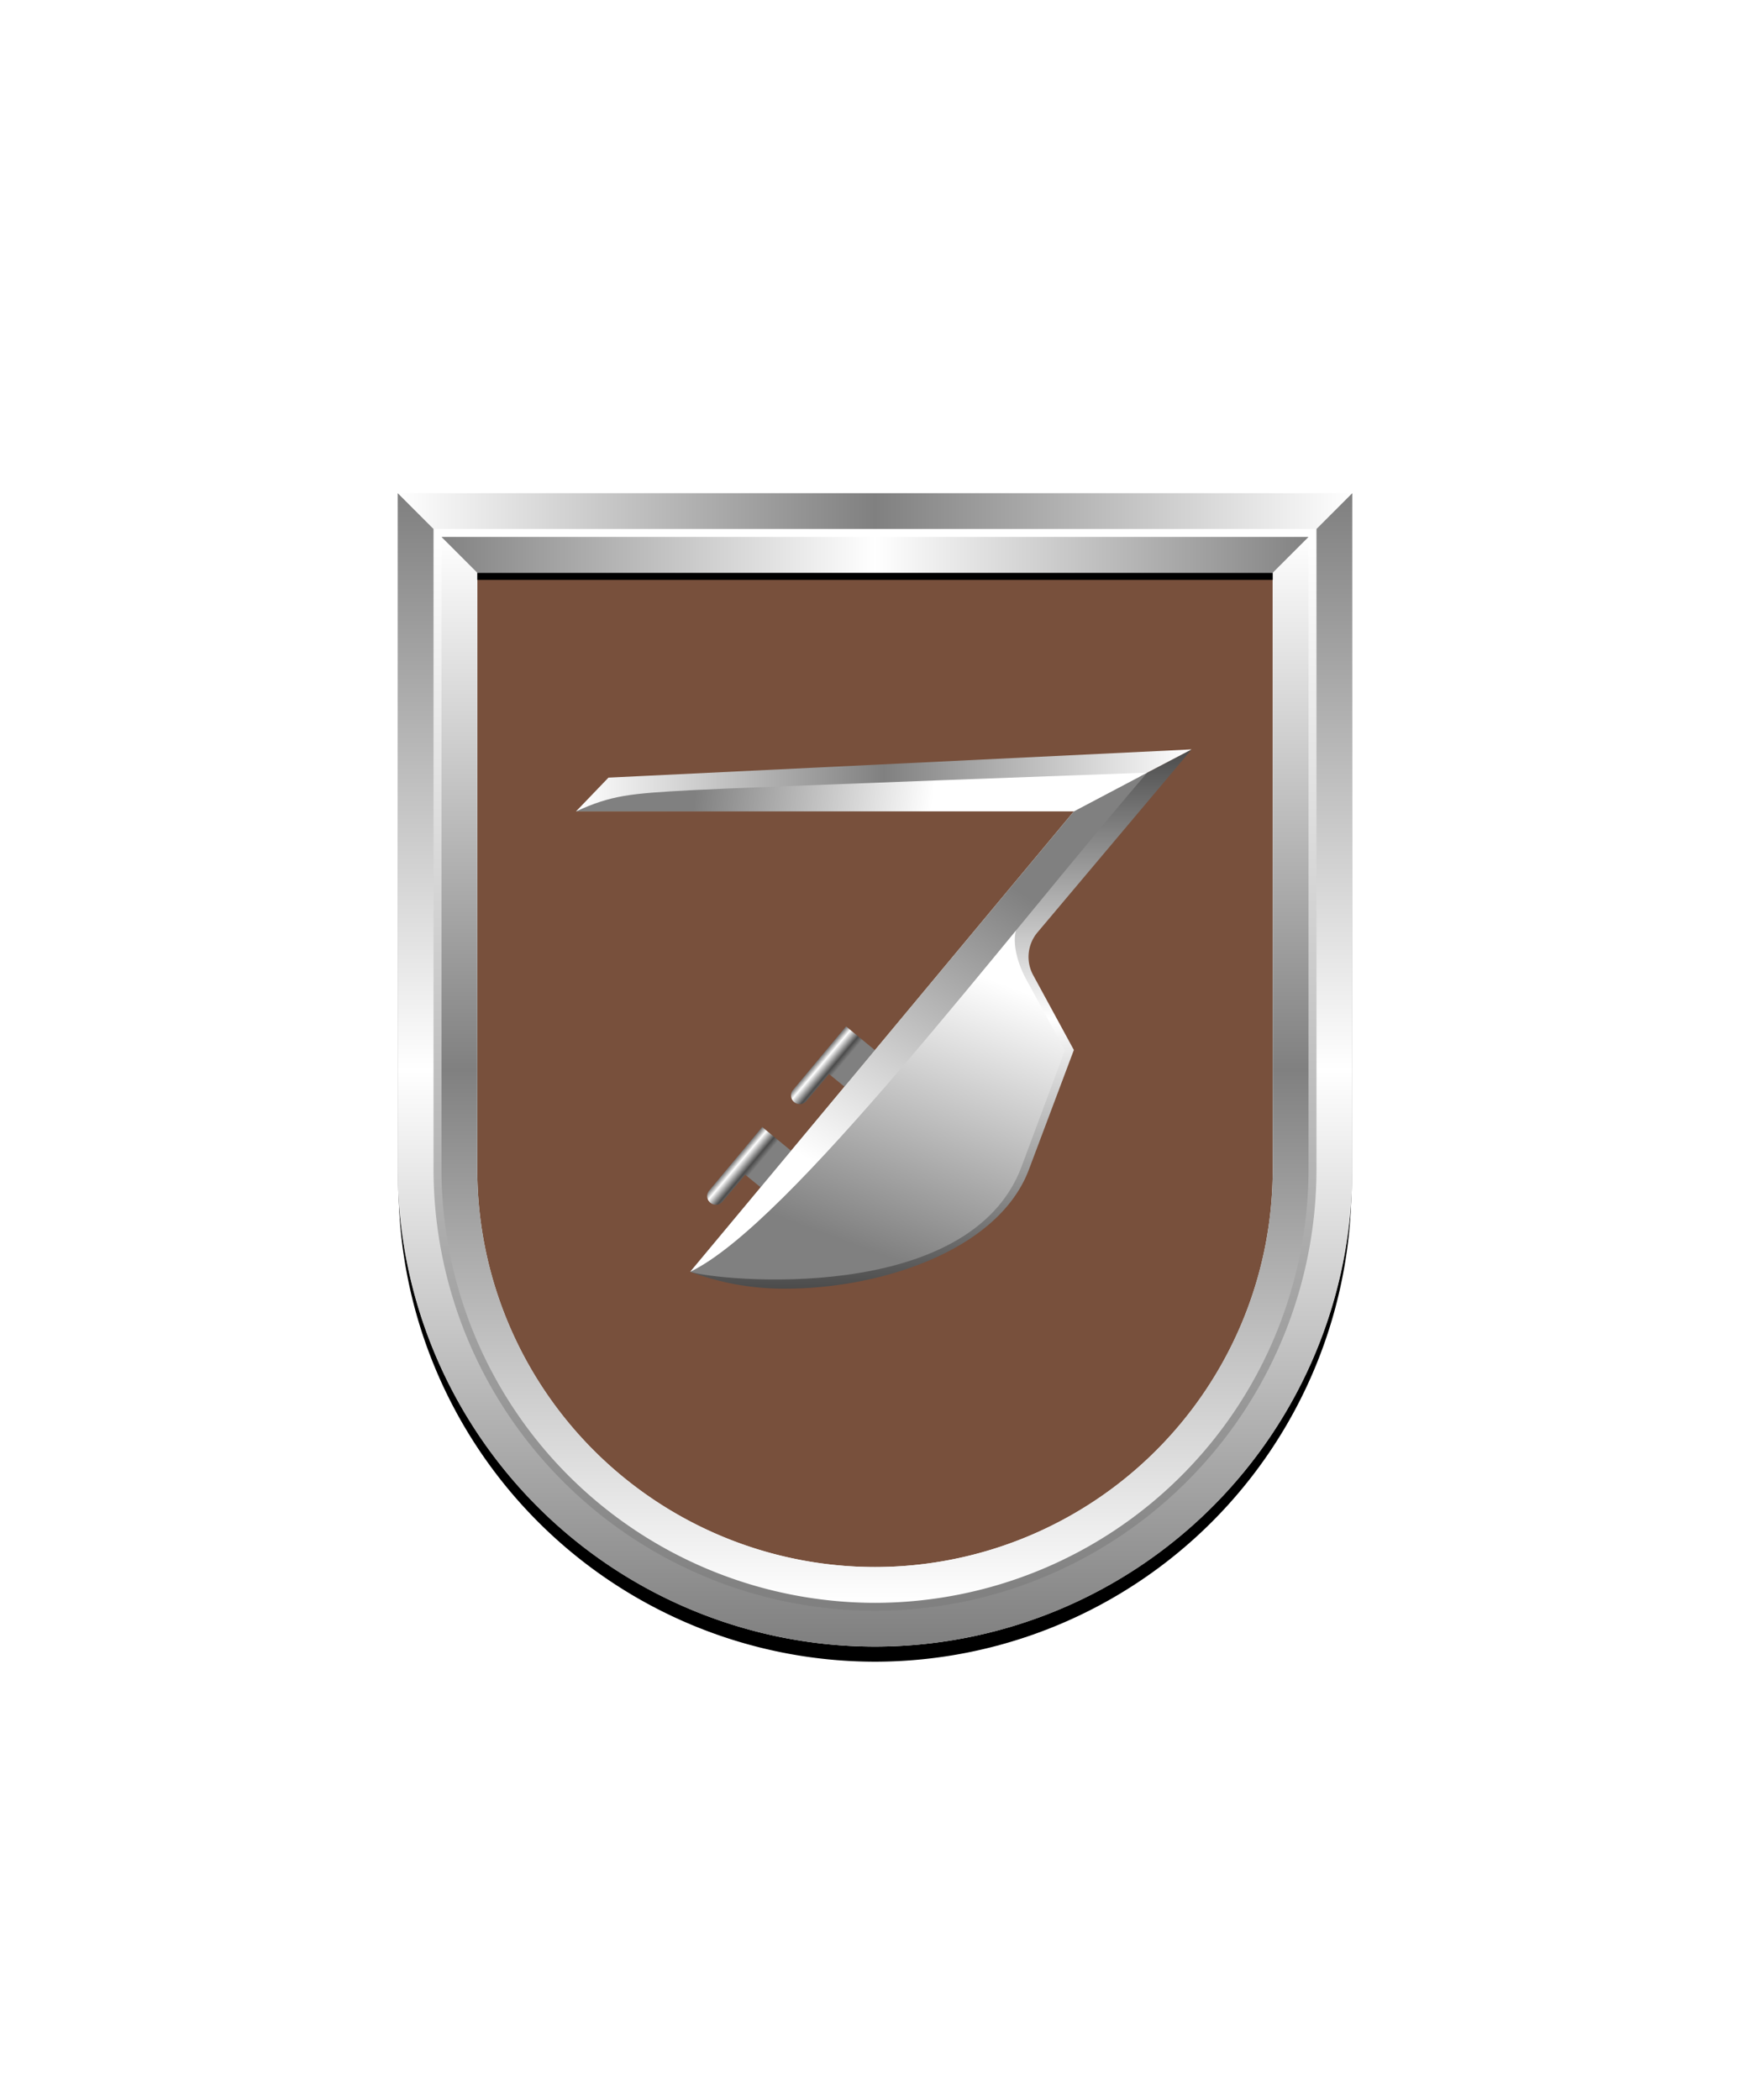 <svg xmlns="http://www.w3.org/2000/svg" xmlns:xlink="http://www.w3.org/1999/xlink" viewBox="0 0 220 264"><path d="M60 72v75a50 50 0 0 0 50 50 50 50 0 0 0 50-50V72Z" fill="#78503c"/><defs><linearGradient gradientUnits="userSpaceOnUse" id="h33-a" x1="5.26" x2="3.08" y1="6.1" y2="4.26"><stop offset="0" stop-color="gray"/><stop offset="0.24" stop-color="#4b4b4b"/><stop offset="0.68" stop-color="#fff"/><stop offset="1" stop-color="#4b4b4b"/></linearGradient><filter id="h33-b" name="shadow"><feDropShadow dx="0" dy="2" stdDeviation="0"/></filter><linearGradient gradientTransform="matrix(1, 0, 0, -1, 0, 264)" gradientUnits="userSpaceOnUse" id="h33-c" x1="118.28" x2="118.28" y1="102" y2="169.79"><stop offset="0" stop-color="#4b4b4b"/><stop offset="0.5" stop-color="#fff"/><stop offset="1" stop-color="#4b4b4b"/></linearGradient><linearGradient gradientUnits="userSpaceOnUse" id="h33-d" x1="106.56" x2="119.5" y1="156.17" y2="121.23"><stop offset="0" stop-color="gray"/><stop offset="1" stop-color="#fff"/></linearGradient><linearGradient gradientTransform="matrix(1, 0, 0, -1, 0, 264)" gradientUnits="userSpaceOnUse" id="h33-e" x1="72.42" x2="149.8" y1="165.89" y2="165.89"><stop offset="0" stop-color="#fff"/><stop offset="0.5" stop-color="gray"/><stop offset="1" stop-color="#fff"/></linearGradient><linearGradient id="h33-f" x1="125.9" x2="104.39" xlink:href="#h33-d" y1="110.78" y2="147.41"/><linearGradient id="h33-g" x1="87.83" x2="117.23" xlink:href="#h33-d" y1="96.64" y2="100.84"/><symbol id="h33-h" viewBox="0 0 10.56 9.79"><path d="M4.78,6,1.93,9.39a1.09,1.09,0,0,1-1.54.14h0A1.09,1.09,0,0,1,.25,8L6.92,0l3.64,3L6.75,7.61Z" fill="url(#h33-a)"/></symbol></defs><g filter="url(#h33-b)"><path d="M149.8,94.21l-10.66,5.58L86.77,159.88a33.41,33.41,0,0,0,12,2.12c12,0,26.79-4.83,30.59-15L135,132l-5.12-9.42a4.79,4.79,0,0,1,.55-5.37Z" fill="url(#h33-c)"/><path d="M86.77,159.88,135,102l8.36-4.42-15,18.09c-1.55,1.84-.53,5.27.61,7.38l4.9,9-5.43,14.57C121.92,164.22,90.09,161,86.77,159.88Z" fill="url(#h33-d)"/><path d="M149.8,94.21,76.49,97.76,72.42,102H135l8.36-4.42Z" fill="url(#h33-e)"/><use height="9.78" transform="translate(99.44 129.03)" width="10.56" xlink:href="#h33-h"/><use height="9.78" transform="translate(88.9 141.68)" width="10.56" xlink:href="#h33-h"/><path d="M135,102,86.77,159.88c12.5-6,39.19-41.48,57.45-62.75Z" fill="url(#h33-f)"/><path d="M86.88,99.34c-7.74.42-10,.63-14.46,2.66H135l9.22-4.87S94.63,98.93,86.88,99.34Z" fill="url(#h33-g)"/></g><defs><linearGradient id="fr0-a" x1="0" x2="0" y1="0" y2="1"><stop offset="0" stop-color="#fff"/><stop offset=".5" stop-color="gray"/><stop offset="1" stop-color="#fff"/></linearGradient><linearGradient id="fr0-c" x1="0" x2="1" xlink:href="#fr0-a" y1="0" y2="0"/><linearGradient id="fr0-b" x1="0" x2="1" y1="0" y2="0"><stop offset="0" stop-color="gray"/><stop offset=".5" stop-color="#fff"/><stop offset="1" stop-color="gray"/></linearGradient><linearGradient id="fr0-d" x1="0" x2="0" xlink:href="#fr0-b" y1="0" y2="1"/><linearGradient id="fr0-e" x1="0" x2="0" y1="1" y2="0"><stop offset="0" stop-color="gray"/><stop offset="1" stop-color="#fff"/></linearGradient></defs><path d="M110 204a55.06 55.06 0 0 1-55-55V68h110v81a55.06 55.06 0 0 1-55 55Z" fill="none" stroke="#000" stroke-width="9.8"/><path d="M110 202a55.06 55.06 0 0 1-55-55V67h110v80a55.06 55.06 0 0 1-55 55Z" fill="none" stroke="url(#fr0-a)" stroke-width="10"/><path d="M55 67h110l5-5H50Z" fill="url(#fr0-c)"/><path d="m55 67 5 5h100l5-5Z" fill="url(#fr0-b)"/><path d="M165 67v80a55 55 0 0 1-110 0V67l-5-5v85a60 60 0 0 0 120 0V62Z" fill="url(#fr0-d)"/><path d="M110 202a55.06 55.06 0 0 1-55-55V67h110v80a55.06 55.06 0 0 1-55 55Z" fill="none" stroke="url(#fr0-e)"/><path d="M0 0h220v264H0z" fill="none"/></svg>
